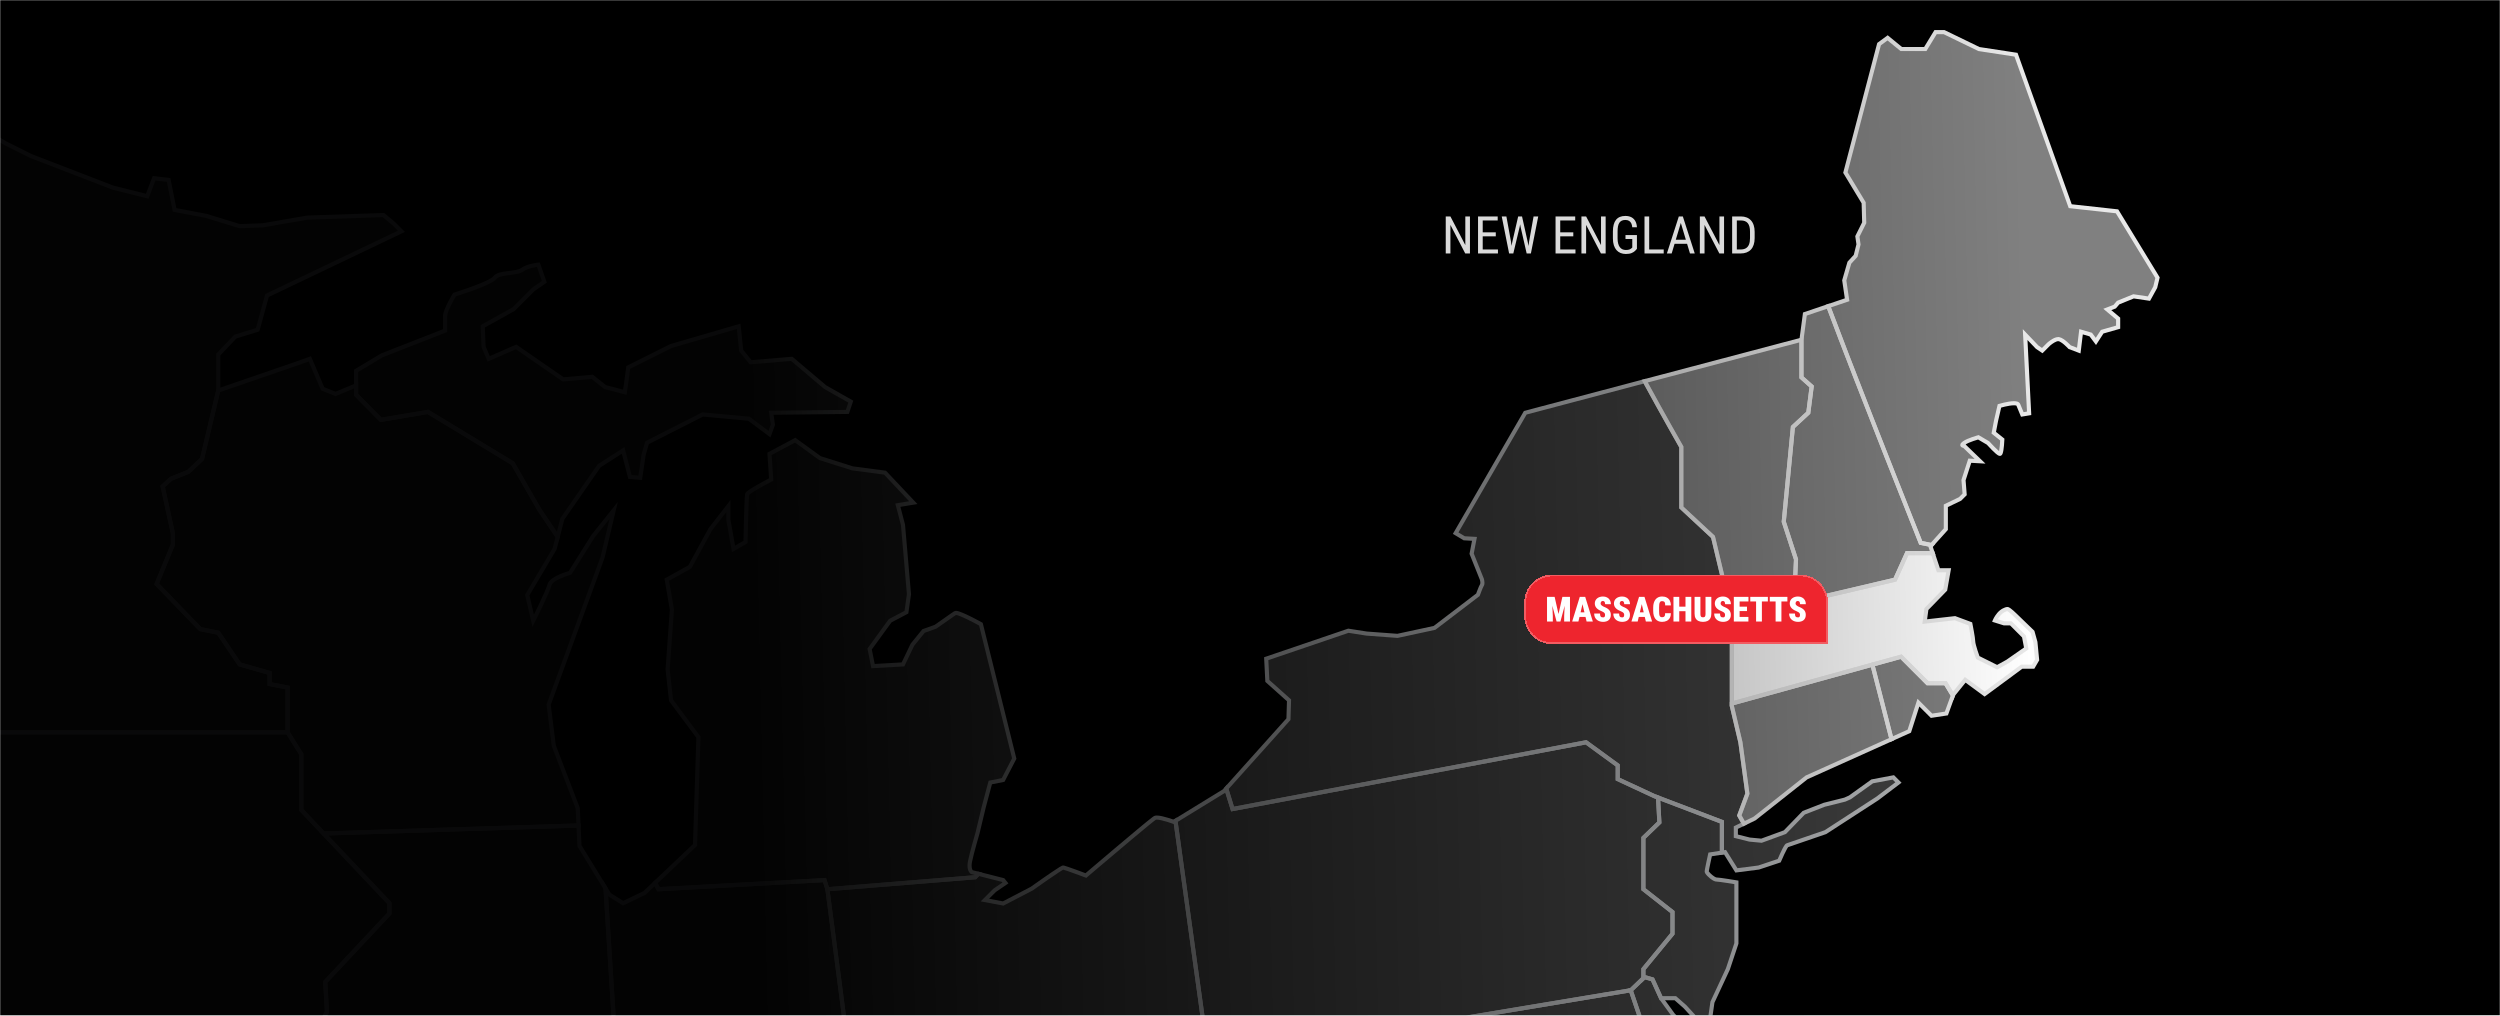 <?xml version="1.0" encoding="UTF-8"?> <svg xmlns="http://www.w3.org/2000/svg" width="1440" height="585" viewBox="0 0 1440 585" fill="none"><mask id="mask0_180_174" style="mask-type:alpha" maskUnits="userSpaceOnUse" x="0" y="0" width="1440" height="585"><rect width="1440" height="585" fill="black"></rect></mask><g mask="url(#mask0_180_174)"><rect width="1442" height="585" fill="#D9D9D9"></rect><rect width="1440" height="585" fill="black"></rect><path d="M165.646 396.007L155.293 394.033V387.623L138.036 382.693L125.709 364.454L115.36 362.385L90.217 336.35L99.579 313.669V307.259L93.667 280.147L98.592 275.705L108.452 271.762L116.347 264.37L125.709 224.926V204.219L135.569 193.866L148.389 189.923L153.813 170.203L231.216 133.227L226.779 128.785L220.862 123.86L176.987 125.336L151.345 129.777L138.036 130.271L118.81 124.354L100.566 120.899L97.116 103.647L88.732 102.66L84.789 113.013L65.069 108.083L17.739 89.84L3.277 82.608L-11.84 73.503L-92.498 77.342L-98.121 90.826L-80.864 176.12L-73.96 264.37L-70.345 421.805H165.646V396.007Z" fill="white" fill-opacity="0.25"></path><path d="M219.385 241.828L246.502 237.254L295.313 266.834L310.596 293.457L321.239 309.258L323.91 298.881L345.105 268.314L358.913 259.441L362.856 274.725L368.773 275.213L370.747 261.904L372.716 255L404.763 238.735L431.386 241.197L443.215 250.075L445.189 244.652L444.202 237.748L488.083 237.254L490.052 231.338L475.262 222.958L456.036 206.688L432.368 208.657L426.945 201.948L425.469 187.951L386.519 199.291L361.869 211.618L360.887 219.01L359.9 225.914L348.56 222.958L341.162 217.041L324.399 218.522L297.282 199.784L281.51 206.688L278.549 199.784L278.06 187.951L295.806 178.091L307.142 166.755L313.552 162.319L310.102 152.454C310.102 152.454 304.186 152.948 300.736 155.41C297.282 157.878 287.422 156.611 284.959 159.956C282.492 163.301 261.785 169.711 261.785 169.711C261.785 169.711 256.362 178.584 256.362 182.034C256.362 185.488 256.362 190.418 256.362 190.418L219.883 204.714L205.094 213.587V221.971V227.395L219.385 241.828Z" fill="white" fill-opacity="0.25"></path><path d="M159.731 620.324H168.604L188.324 582.854L187.337 565.602L224.314 526.157V520.245L173.534 466.505V434.387L165.648 421.804H-70.343H-87.434L-73.958 436.266L-70.343 482.937L-67.059 501.342L-51.937 546.043L-47.994 593.72L-34.652 606.744L147.898 608.002L159.731 620.324Z" fill="white" fill-opacity="0.25"></path><path d="M332.789 465.52L318.986 429.53L316.025 405.867L347.081 321.067L353.496 293.95L341.662 308.74L328.348 329.94C328.348 329.94 317.506 332.896 316.519 336.844C315.532 340.787 307.148 357.55 307.148 357.55L303.698 342.761L319.475 316.137L321.245 309.257L310.602 293.457L295.319 266.833L246.508 237.254L219.391 241.828L205.1 227.394V221.97L193.266 226.9L185.869 223.939L178.472 206.687L171.573 209.15L125.718 224.926L116.356 264.37L108.461 271.763L98.601 275.706L93.676 280.147L99.588 307.259V313.67L90.227 336.35L115.37 362.385L125.718 364.454L138.045 382.693L155.302 387.623V394.033L165.656 396.007V421.805L173.542 434.389V466.507L186.391 480.105L333.24 475.479L332.789 465.52Z" fill="white" fill-opacity="0.25"></path><path d="M319.472 813.585L332.293 801.752L360.89 704.135L348.777 511.646L333.773 487.21L333.237 475.475L186.388 480.102L224.319 520.243V526.155L187.342 565.599L188.329 582.852L168.609 620.322H167.328L169.928 662.395L216.926 704.463L232.043 706.109L234.677 733.06L229.747 736.676L226.459 743.247L268.199 782.032L271.487 813.092L288.251 823.445L290.605 827.402L299.017 809.889L319.472 813.585Z" fill="white" fill-opacity="0.25"></path><path d="M474.94 506.934L476.582 512.191L561.709 505.292L563.588 503.314L559.74 502.332C559.74 502.332 557.766 501.017 558.753 496.087C559.74 491.157 563.024 479.983 563.024 479.983L566.644 464.861L570.421 450.731L577.813 449.251L584.224 436.928L564.998 359.525C564.998 359.525 551.688 352.128 550.208 353.11C548.728 354.097 548.728 354.097 548.728 354.097L538.868 361.001L531.964 363.468L525.558 371.354L520.13 382.694L502.878 383.681L500.904 373.822L512.743 357.551L522.104 352.621L523.584 342.268L520.13 302.331L517.174 290.995L526.047 289.515L509.782 272.258L491.044 269.79L472.312 263.878L458.01 253.525L443.221 261.411L444.208 276.205C444.208 276.205 430.898 283.104 430.405 284.585C429.911 286.065 429.418 312.19 429.418 312.19L422.519 316.138L419.558 299.375V291.484L409.205 304.798L397.371 326.492L384.057 333.884L387.018 351.141L384.555 385.651L386.524 403.401L402.301 424.601L400.332 486.721L377.348 508.533C378.448 510.616 379.298 512.191 379.298 512.191L474.94 506.934Z" fill="white" fill-opacity="0.25"></path><path d="M356.686 764.039L368.273 759.361L379.367 760.589L387.746 763.057L394.65 761.33L400.567 759.361H418.559L424.723 737.667L431.38 738.407L440.993 750.483L469.59 719.67V709.563L494.734 696.254L496.949 679.984L487.09 592.963L476.57 512.191L474.928 506.934L379.286 512.191C379.286 512.191 378.437 510.616 377.336 508.533L371.229 514.331L358.907 520.248L351.021 515.318L348.767 511.65L360.881 704.14L340.492 773.742L356.686 772.423V764.039Z" fill="white" fill-opacity="0.25"></path><path d="M633.686 686.554V669.462L651.925 664.699L655.214 642.346H661.619L675.754 619.997L682.658 602.906L694.819 601.26L677.059 472.807L676.082 473.409C676.082 473.409 667.209 470.121 665.235 471.108C663.266 472.095 625.463 504.303 625.463 504.303C625.463 504.303 613.307 499.701 612.32 499.701C611.333 499.701 594.242 511.862 594.242 511.862L577.806 520.407L567.291 518.433L572.876 512.849L579.125 508.574L577.806 506.932L563.581 503.311L561.702 505.29L476.574 512.189L487.094 592.961L496.332 674.516L543.135 684.418L556.611 691.317H581.749H588.164H595.063L607.39 703.645H622.18L623.656 692.304L633.686 686.554Z" fill="white" fill-opacity="0.25"></path><path d="M991.808 656.152L997.525 646.947L988.984 640.371L992.595 634.786L990.299 625.913L976.491 613.752L974.849 596.002L963.675 584.5L956.771 574.968L951.837 564.121L947.239 562.806L939.353 570.365L939.277 570.379L968.439 656.152H991.808Z" fill="white" fill-opacity="0.25"></path><path d="M968.441 656.154L939.279 570.381L750.367 601.839L753.323 643.499H759.729L775.752 612.192L795.719 604.055L831.713 603.808L835.656 609.478L836.733 614.608C840.738 614.959 847.983 615.642 847.983 615.642L856.61 632.899L875.1 639.063L879.285 645.222L879.783 651.632C879.783 651.632 875.342 661.003 874.853 662.972C874.355 664.946 879.783 674.516 879.783 674.516C879.783 674.516 895.555 678.502 896.296 678.502C897.04 678.502 910.103 680.969 910.103 680.969L925.382 688.694L933.932 690.99L936.067 684.746L931.469 678.668L921.937 660.751L920.29 655.821L922.264 643.66L920.29 632.486L924.561 629.198L924.233 625.915L917.989 621.972L916.675 619.998L915.688 612.439L933.106 594.034L934.425 596.99L931.469 605.535C931.469 605.535 928.508 609.151 929.163 611.78C929.823 614.408 934.753 619.011 934.753 619.011L937.054 631.832L936.399 638.076L930.482 642.019L932.452 648.59L936.399 649.577L942.966 656.154L940.01 661.738L944.613 677.515L947.569 679.816L951.839 673.245L960.721 674.232L962.691 686.061L964.332 695.266H969.262L981.096 687.375L984.384 675.214L989.974 671.93V659.11L991.81 656.154H968.441Z" fill="white" fill-opacity="0.25"></path><path d="M963.357 537.831V525.338L946.598 512.19V482.61L955.803 473.737C955.803 473.737 955.423 467.042 955.029 459.389L953.008 458.615L931.808 448.756V440.87L913.564 427.556L709.948 466.013L706.313 454.212L705.018 455.659L677.07 472.807L694.83 601.26L698.118 610.219L750.379 601.839L939.367 570.367L946.598 563.439V558.205L963.357 537.831Z" fill="white" fill-opacity="0.25"></path><path d="M988.658 506.606C987.016 506.606 983.073 502.99 983.073 502.003C983.073 501.017 985.047 492.144 985.047 492.144L991.813 491.105V473.411L955.021 459.39C955.415 467.043 955.795 473.738 955.795 473.738L946.59 482.611V512.191L963.349 525.339V537.832L946.59 558.206V563.44L947.245 562.809L951.842 564.123L956.777 574.97H964.995L970.585 579.9L981.099 591.406L984.715 588.773L986.357 577.271L995.234 558.206L1000.16 543.417V520.409V508.248C1000.16 508.248 990.304 506.606 988.658 506.606Z" fill="white" fill-opacity="0.25"></path><path d="M1006.49 457.14L1002.46 427.556L997.531 406.688V354.756L986.684 309.257L968.445 292.309V257.467C968.445 257.467 958.001 239.18 947.325 219.56L878.553 237.747L838.454 307.098L843.384 310.054L849.301 310.386L847.654 318.927L853.576 333.722C853.576 333.722 854.226 336.018 853.576 337.005C852.916 337.992 851.27 342.595 851.27 342.595L826.293 361.659L804.932 366.257L787.176 364.943L776.662 363.301L729.332 379.405L729.991 392.226L742.475 403.4L742.147 414.247L706.305 454.213L709.939 466.013L913.556 427.556L931.8 440.87V448.756L953 458.616L991.813 473.411V491.104L993.588 490.829L1000.16 501.344L1012.98 499.702L1024.81 495.759C1024.81 495.759 1028.43 487.214 1029.42 486.881C1030.4 486.554 1051.44 479.323 1051.44 479.323L1081.34 459.935L1093.51 450.73L1090.55 447.774L1078.38 450.071L1065.57 459.276L1062.61 460.59L1050.78 463.546L1038.95 468.149L1028.1 479.323L1014.63 484.253L1007.72 483.598L999.836 481.624V476.694L1004.45 474.455L1001.81 469.71L1006.49 457.14Z" fill="white" fill-opacity="0.25"></path><path d="M997.523 405.23V406.687L1002.45 427.555L1006.48 457.139L1001.8 469.708L1004.45 474.453L1010.67 471.435L1040.58 447.773L1089.5 425.761L1078.49 382.83L997.523 405.23Z" fill="white" fill-opacity="0.5"></path><path d="M1120.62 393.539H1110.27L1095.03 378.256L1078.49 382.83L1089.51 425.762L1099.75 421.145L1105.01 404.713L1112.57 412.272L1121.12 410.958L1124.89 400.585L1120.62 393.539Z" fill="white" fill-opacity="0.5"></path><path d="M1091.53 333.886L997.523 355.987V405.234L1095.02 378.26L1110.26 393.543H1120.61L1124.88 400.589L1125.05 400.115L1131.96 391.569L1143.13 399.787L1164.5 384.011H1171.07L1173.37 380.068L1172.38 369.876L1170.74 363.964L1160.88 354.431C1160.88 354.431 1157.26 350.816 1156.28 350.816C1155.29 350.816 1152.99 351.802 1151.35 353.772C1149.71 355.745 1149.05 357.387 1149.05 357.387L1154.3 359.034H1158.25L1165.81 366.592L1167.12 373.491L1156.28 381.055L1150.36 384.338L1139.19 378.753C1139.19 378.753 1136.56 371.522 1136.56 369.548C1136.56 367.574 1134.91 359.361 1134.91 359.361L1126.04 356.073L1108.61 358.047L1109.6 350.816L1120.45 339.641L1122.42 328.462H1116.51L1113.22 318.603H1098.43L1091.53 333.886Z" fill="white"></path><path d="M1219.4 121.72L1192.45 118.764L1161.22 31.516L1139.86 28.247L1119.81 18.52H1114.88L1108.96 28.247H1095.16L1087.27 21.803L1082.34 25.423L1062.95 99.372L1073.46 116.79L1073.79 128.292L1069.85 136.183L1070.5 140.785L1068.86 147.362L1065.25 151.305L1062.29 161.492L1063.93 172.666L1053.05 176.348C1070.64 223.18 1106.33 312.682 1106.33 312.682L1112.56 313.949L1120.79 304.796V291.321L1129.01 287.373L1131.64 284.745L1130.98 276.531L1134.6 265.352L1140.51 265.684L1131.31 256.812C1131.31 256.812 1129.01 256.812 1131.31 255.165C1133.61 253.523 1139.53 251.882 1139.53 251.882L1145.12 255.165C1145.12 255.165 1151.03 261.741 1152.02 261.409C1153 261.082 1153.33 253.191 1153.33 253.191L1148.4 249.248L1149.72 242.349L1151.69 233.799C1151.69 233.799 1161.55 230.843 1162.53 233.144C1163.52 235.445 1164.84 238.734 1164.84 238.734L1168.78 238.074L1166.48 192.718L1173.38 199.949L1176.34 201.947L1179.96 198.307C1179.96 198.307 1183.57 195.019 1185.87 195.347C1188.17 195.674 1192.11 199.949 1192.11 199.949L1197.38 201.947L1198.69 191.076L1204.28 192.718L1207.24 196.661L1210.85 191.076L1220.05 188.443V183.513L1213.81 178.255L1218.08 176.614L1220.05 174.313L1228.93 170.697L1237.8 172.011L1241.42 165.435L1242.73 159.955L1219.4 121.72Z" fill="white" fill-opacity="0.5"></path><path d="M1027.45 300.522L1032.71 245.96L1041.58 237.747L1043.53 222.625L1037.64 217.368V195.674L947.332 219.56C958.008 239.18 968.452 257.467 968.452 257.467V292.308L986.691 309.257L997.538 354.755V355.984L1033.36 347.562L1034.5 322.215L1027.45 300.522Z" fill="white" fill-opacity="0.5"></path><path d="M1111.91 314.657L1112.55 313.95L1106.32 312.683C1106.32 312.683 1070.63 223.18 1053.04 176.349L1039.61 180.885L1037.63 195.674V217.368L1043.52 222.625L1041.58 237.747L1032.7 245.961L1027.44 300.522L1034.49 322.215L1033.35 347.562L1091.54 333.883L1098.44 318.6H1113.22L1111.91 314.657Z" fill="white" fill-opacity="0.5"></path><path d="M165.657 396.008L165.88 394.841L156.485 393.052V386.727L138.787 381.669L126.431 363.387L115.964 361.295L91.618 336.085L100.776 313.908V307.137L94.982 280.566L99.239 276.732L109.112 272.784L117.425 264.993L126.906 225.07V204.695L136.225 194.911L149.373 190.868L154.825 171.04L233.252 133.574L227.592 127.914L221.286 122.661L176.874 124.156L151.233 128.592L138.203 129.076L119.105 123.202L101.582 119.885L98.118 102.571L87.965 101.376L84.064 111.61L65.436 106.951L18.229 88.754L3.862 81.57L-11.526 72.304L-93.294 76.194L-99.344 90.709L-82.03 176.283L-75.135 264.428L-71.496 422.992H166.843V395.026L165.88 394.841L165.657 396.008H164.471V420.62H-69.176L-72.763 264.31L-79.676 175.955L-96.877 90.946L-91.681 78.491L-12.133 74.709L2.718 83.653L17.271 90.927L64.72 109.214L85.535 114.419L89.521 103.947L96.13 104.725L99.57 121.916L118.536 125.508L137.89 131.463L151.479 130.96L177.116 126.523L220.46 125.057L225.988 129.669L229.205 132.881L152.822 169.365L147.432 188.98L134.934 192.828L124.533 203.746V224.79L115.286 263.75L107.817 270.748L97.967 274.687L92.373 279.726L98.403 307.388V313.438L88.833 336.617L114.773 363.473L125.008 365.522L137.307 383.714L154.113 388.521L154.117 394.034V395.012L165.434 397.171L165.657 396.008Z" fill="#B8BABC"></path><path d="M219.384 241.827L219.583 242.995L246.264 238.497L294.438 267.692L309.589 294.088L321.731 312.113L325.005 299.378L345.944 269.182L358.171 261.324L361.915 275.834L369.782 276.489L371.908 262.155L373.711 255.825L404.989 239.944L430.939 242.345L443.783 251.982L446.407 244.774L445.567 238.919L488.94 238.43L491.483 230.786L475.944 221.98L456.428 205.463L432.894 207.422L428.087 201.472L426.498 186.417L386.081 198.179L360.772 210.834L359.709 218.853V218.843L358.912 224.433L349.104 221.871L341.531 215.816L324.72 217.301L297.413 198.431L282.13 205.121L279.725 199.518L279.274 188.633L296.526 179.048L307.904 167.665L314.969 162.778L310.922 151.196L310.006 151.272C309.916 151.305 303.947 151.713 300.047 154.446C298.832 155.381 295.539 155.798 292.327 156.178C290.704 156.387 289.086 156.619 287.639 157.046C286.206 157.473 284.882 158.081 284 159.253C283.739 159.689 282.016 160.809 279.791 161.815C276.436 163.39 271.829 165.089 268.076 166.384C264.327 167.679 261.438 168.572 261.433 168.576L261.006 168.709L260.774 169.089C260.764 169.108 259.398 171.343 258.017 174.038C257.329 175.385 256.636 176.847 256.104 178.227C255.578 179.613 255.189 180.875 255.174 182.033C255.174 185.487 255.174 190.417 255.174 190.417H256.361L255.929 189.311L219.356 203.646L203.906 212.917V221.97V227.394V227.882L218.976 243.099L219.583 242.995L219.384 241.827L220.229 240.992L206.279 226.905V221.97V214.26L220.404 205.781L257.547 191.224V190.417C257.547 190.417 257.547 185.487 257.547 182.033C257.537 181.468 257.827 180.329 258.316 179.081C259.042 177.193 260.171 174.982 261.11 173.269C262.05 171.551 262.795 170.332 262.795 170.327L261.784 169.71L262.135 170.84C262.145 170.84 267.336 169.231 272.854 167.2C275.615 166.185 278.458 165.06 280.797 163.964C283.155 162.83 284.939 161.896 285.912 160.662C286.263 160.159 287.098 159.67 288.313 159.319C290.121 158.783 292.63 158.541 295.031 158.228C297.442 157.886 299.738 157.544 301.423 156.377C302.917 155.3 305.147 154.574 306.974 154.166C307.89 153.962 308.706 153.824 309.29 153.744C309.869 153.663 310.201 153.639 310.201 153.639L310.101 152.453L308.981 152.847L312.132 161.853L306.381 165.838L295.084 177.136L276.84 187.271L277.371 200.049L280.892 208.253L297.152 201.135L324.075 219.74L340.791 218.265L348.013 224.039L360.881 227.398L362.057 219.18L362.959 212.395L386.949 200.4L424.438 189.487L425.805 202.417L431.84 209.89L455.645 207.906L474.577 223.935L488.617 231.887L487.222 236.077L442.834 236.575L443.973 244.523L442.649 248.162L431.826 240.048L404.529 237.519L371.713 254.178L369.583 261.656L367.761 273.941L363.789 273.613L359.647 257.557L344.264 267.445L322.813 298.377L320.749 306.405L311.6 292.83L296.189 265.979L246.738 236.01L219.189 240.656L219.384 241.827Z" fill="#B8BABC"></path><path d="M159.728 620.326V621.512H169.318L189.526 583.116L188.549 566.039L225.497 526.628V519.772L174.717 466.032V434.047L166.3 420.619H-70.346H-90.16L-75.11 436.77L-71.527 483.09L-68.215 501.637L-53.112 546.287L-49.145 594.262L-35.139 607.927L147.387 609.185L159.221 621.512H159.728V620.326L160.582 619.505L148.402 606.817L-34.166 605.564L-46.854 593.18L-50.773 545.803L-65.909 501.049L-69.169 482.786L-72.808 435.76L-84.708 422.991H-70.346H164.99L172.345 434.73V466.976L223.124 520.716V525.689L186.124 565.162L187.12 582.594L167.885 619.139H159.728V620.326Z" fill="#B8BABC"></path><path d="M332.785 465.518L333.891 465.091L320.14 429.239L317.232 406.004L348.216 321.403L355.86 289.09L340.691 308.05L327.343 329.308L328.344 329.939L328.031 328.795C328.003 328.805 325.255 329.549 322.328 330.821C320.862 331.462 319.353 332.226 318.086 333.137C316.838 334.052 315.751 335.096 315.367 336.553C314.95 338.261 312.596 343.528 310.39 348.164C308.174 352.837 306.091 357.008 306.086 357.018L307.144 357.549L308.302 357.278L304.957 342.954L320.577 316.591L322.522 309.037L311.604 292.829L296.193 265.978L246.742 236.009L219.801 240.555L206.283 226.904V221.969V220.19L193.253 225.618L186.762 223.022L179.118 205.191L171.171 208.033L171.569 209.148L171.185 208.029L124.714 224.019L115.281 263.748L107.812 270.746L97.962 274.685L92.368 279.724L98.398 307.386V313.436L88.828 336.615L114.768 363.471L125.003 365.52L137.302 383.712L154.108 388.519L154.113 394.032V395.01L164.466 396.984V422.146L172.352 434.729V466.975L185.894 481.305L334.48 476.626L333.962 465.272L333.891 465.091L332.785 465.518L331.599 465.571L331.998 474.33L186.886 478.899L174.724 466.031V434.046L166.839 421.462V395.024L156.48 393.05V387.622V386.725L138.782 381.667L126.426 363.385L115.959 361.293L91.613 336.083L100.771 313.906V307.135L94.978 280.563L99.234 276.73L109.108 272.782L117.421 264.991L126.721 225.836L171.963 210.268L177.818 208.176L184.969 224.859L193.267 228.18L203.91 223.748V227.392V227.881L218.98 243.098L246.268 238.495L294.442 267.691L309.593 294.086L319.96 309.479L318.366 315.676L302.433 342.565L306.736 361.018L308.207 358.076C308.212 358.071 310.309 353.876 312.535 349.179C314.765 344.453 317.094 339.362 317.668 337.127C317.773 336.615 318.413 335.808 319.471 335.063C321.042 333.924 323.372 332.899 325.274 332.197C326.228 331.841 327.082 331.561 327.69 331.372C328.302 331.182 328.658 331.087 328.658 331.082L329.104 330.963L342.626 309.427L351.124 298.807L345.943 320.724L314.807 405.728L317.82 429.818L331.675 465.941L332.785 465.518Z" fill="#B8BABC"></path><path d="M319.469 813.587L320.276 814.46L333.338 802.403L362.083 704.27L349.936 511.277L334.942 486.851L334.368 474.253L183.714 478.998L223.129 520.715V525.687L186.129 565.16L187.125 582.593L167.889 619.138H167.325H166.062L168.767 662.956L216.415 705.603L230.953 707.188L233.425 732.502L228.809 735.89L224.994 743.515L267.067 782.598L270.364 813.801L287.375 824.301L289.581 828.011L290.715 829.914L299.692 811.214L319.839 814.859L320.276 814.46L319.469 813.587L319.682 812.42L298.335 808.562L290.492 824.899L289.268 822.839L289.121 822.588L272.604 812.391L269.33 781.469L227.912 742.983L230.674 737.465L235.921 733.617L233.127 705.034L217.431 703.326L171.078 661.837L168.587 621.51H168.606H169.322L189.531 583.114L188.553 566.038L225.501 526.627V519.77L189.061 481.204L332.105 476.701L332.598 487.572L347.606 512.013L359.686 704.004L331.246 801.103L318.667 812.714L319.469 813.587Z" fill="#B8BABC"></path><path d="M474.929 506.934L473.796 507.29L475.722 513.453L562.245 506.435L564.437 504.129L565.837 502.663L560.019 501.183L559.73 502.331L560.385 501.344L560.389 501.335C560.238 501.164 559.663 500.514 559.649 498.63C559.649 498.004 559.72 497.24 559.906 496.319C560.385 493.923 561.447 489.9 562.392 486.502C563.331 483.1 564.152 480.324 564.152 480.315L564.162 480.291L567.782 465.165L571.364 451.746L578.596 450.304L585.471 437.075L566.017 358.737L565.566 358.486C565.556 358.481 562.62 356.849 559.331 355.212C557.685 354.391 555.953 353.57 554.439 352.944C552.888 352.322 551.692 351.862 550.606 351.833L549.538 352.128C548.062 353.115 548.062 353.114 548.062 353.114L548.048 353.119L538.311 359.938L531.242 362.462L524.537 370.718L519.351 381.551L503.831 382.438L502.16 374.096L513.524 358.471L523.185 353.39L524.765 342.301L521.292 302.131L518.639 291.948L528.428 290.316L510.341 271.137L491.295 268.627L472.842 262.805L458.095 252.129L441.977 260.727L443.016 276.281L444.197 276.205L443.651 275.151C443.647 275.151 440.311 276.883 436.899 278.805C435.191 279.768 433.469 280.774 432.112 281.657C431.433 282.093 430.85 282.501 430.385 282.871C429.924 283.289 429.573 283.479 429.27 284.209L429.123 285.002C428.881 287.175 428.667 293.889 428.496 300.167C428.33 306.425 428.221 312.166 428.221 312.171L429.407 312.19L428.819 311.16L423.381 314.268L420.734 299.27V288.024L408.198 304.143L396.483 325.618L382.737 333.257L385.816 351.197L383.354 385.674L385.37 403.851L401.09 424.975L399.149 486.199L375.871 508.291L376.289 509.088C377.389 511.171 378.239 512.751 378.239 512.756L378.595 513.42L474.991 508.12L474.929 506.934L474.863 505.747L379.221 511.009L379.287 512.191L380.331 511.631C380.326 511.626 379.482 510.056 378.386 507.982L377.337 508.533L378.153 509.396L401.493 487.247L403.491 424.226L387.657 402.95L385.735 385.626L388.203 351.079L385.361 334.515L398.238 327.359L410.191 305.447L418.361 294.942V299.374V299.478L421.631 318.002L430.579 312.887L430.593 312.214C430.593 312.199 430.717 305.685 430.902 298.976C430.997 295.621 431.101 292.219 431.22 289.571C431.277 288.252 431.334 287.113 431.395 286.278L431.481 285.268L431.519 284.988L431.528 284.926L431.215 284.855L431.519 284.954L431.528 284.926L431.215 284.855L431.519 284.954L430.968 284.774L431.448 285.111L431.519 284.954L430.968 284.774L431.448 285.111L432.131 284.523C433.616 283.403 436.819 281.548 439.585 280.02C442.366 278.487 444.738 277.258 444.743 277.254L445.431 276.898L444.444 262.098L457.905 254.919L471.76 264.95L490.778 270.952L509.197 273.377L523.65 288.708L515.688 290.036L518.948 302.534L522.378 342.234L521.007 351.852L511.93 356.626L499.631 373.541L501.909 384.924L520.888 383.837L526.554 371.994L532.665 364.474L539.408 362.063L549.4 355.069L548.717 354.097L549.377 355.084C549.377 355.084 549.376 355.084 550.857 354.097L550.473 353.527L550.62 354.201L550.857 354.097L550.473 353.527L550.62 354.201L550.563 353.945L550.591 354.211L550.62 354.201L550.563 353.945L550.591 354.211L550.606 354.206C550.862 354.177 552.129 354.538 553.528 355.136C555.678 356.023 558.416 357.385 560.598 358.519C562.781 359.653 564.408 360.559 564.413 360.559L564.987 359.525L563.839 359.809L582.956 436.776L577.016 448.202L569.452 449.711L565.485 464.567L561.86 479.708L563.013 479.983L561.875 479.646C561.87 479.665 558.591 490.811 557.581 495.854C557.367 496.908 557.281 497.828 557.281 498.63C557.253 501.852 558.8 503.176 559.07 503.318L559.241 503.432L561.324 503.963L561.149 504.144L477.421 510.934L476.059 506.578L475.784 505.7L474.863 505.747L474.929 506.934Z" fill="#B8BABC"></path><path d="M356.696 764.035L357.137 765.136L368.449 760.567L379.144 761.753L387.727 764.282L394.992 762.465L400.766 760.543H419.466L425.596 738.954L430.768 739.528L440.936 752.297L470.786 720.131V710.276L495.834 697.014L498.155 679.994L488.276 592.812L477.747 511.936L475.792 505.696L379.229 511.006L379.296 512.187L380.34 511.627C380.335 511.623 379.49 510.052 378.394 507.979L377.664 506.593L370.56 513.336L358.988 518.892L351.894 514.455L349.787 511.025L347.292 506.963L359.69 704.003L338.879 775.062L357.882 773.516V764.035H356.696H355.51V771.328L342.125 772.415L362.086 704.269L349.958 511.57L348.777 511.646L347.766 512.263L350.015 515.931L350.162 516.168L358.841 521.596L371.922 515.314L378.162 509.393L377.346 508.529L376.297 509.084C377.398 511.167 378.247 512.747 378.247 512.752L378.603 513.416L474.079 508.164L475.417 512.444L485.923 593.106L495.763 679.966L493.647 695.486L468.414 708.843V719.201L441.074 748.662L432.011 737.279L423.864 736.373L417.672 758.171H400.382L394.328 760.187L387.78 761.824L379.614 759.419L368.117 758.142L355.51 763.238V764.035H356.696Z" fill="#B8BABC"></path><path d="M633.695 686.555H634.881V670.38L652.997 665.649L656.248 643.533H661.628H662.283L676.821 620.544L683.507 603.989L696.162 602.276L677.998 470.848L675.469 472.395L676.091 473.411L676.504 472.296C676.489 472.291 674.795 471.664 672.698 471.029C670.587 470.402 668.148 469.748 666.335 469.738C665.78 469.743 665.263 469.781 664.712 470.046L663.759 470.697C657.894 475.119 624.723 503.384 624.704 503.398L625.472 504.304L625.895 503.194C625.89 503.194 622.848 502.041 619.679 500.888C618.089 500.309 616.471 499.735 615.176 499.299C614.531 499.08 613.966 498.895 613.511 498.762C613.022 498.63 612.808 498.539 612.329 498.516L611.774 498.625C611.342 498.796 610.911 499.057 610.251 499.45C605.824 502.169 593.582 510.886 593.563 510.895L594.251 511.863L593.706 510.81L577.635 519.17L569.725 517.685L573.649 513.766L580.856 508.831L578.74 506.193L578.494 505.88L563.21 501.989L561.161 504.143L475.25 511.109L485.926 593.1L495.259 675.504L542.741 685.544L556.33 692.505H581.758H588.173H594.579L606.906 704.832H623.228L624.765 693.046L634.881 687.243V686.555H633.695L633.102 685.525L622.569 691.57L621.145 702.46H607.888L595.566 690.132H588.173H581.758H556.904L543.543 683.29L497.427 673.535L488.279 592.815L477.921 513.272L562.256 506.435L563.974 504.632L577.141 507.986L577.407 508.319L572.126 511.934L564.871 519.189L578 521.652L594.873 512.878L594.939 512.831C594.949 512.821 599.21 509.794 603.594 506.758C605.786 505.239 608.011 503.726 609.739 502.596C610.597 502.032 611.338 501.562 611.874 501.244L612.49 500.902L612.604 500.845L612.329 500.105V500.888L612.604 500.845L612.329 500.105V500.888V500.456L612.258 500.883L612.329 500.888V500.456L612.258 500.883C612.453 500.912 613.525 501.234 614.782 501.666C618.64 502.985 625.045 505.41 625.055 505.415L625.71 505.661L626.241 505.206C626.251 505.201 628.604 503.194 632.177 500.157C637.539 495.607 645.629 488.756 652.556 482.953C656.02 480.053 659.199 477.415 661.595 475.456C662.791 474.478 663.797 473.672 664.537 473.093L665.439 472.405L665.709 472.215L665.78 472.167L665.761 472.134L665.775 472.167H665.78L665.761 472.134L665.775 472.167L665.908 472.139L666.335 472.11C667.574 472.096 670.013 472.689 672.015 473.301C674.036 473.909 675.678 474.521 675.678 474.521L676.219 474.72L677.69 473.819L677.068 472.808L675.896 472.969L693.49 600.246L681.827 601.826L674.705 619.458L660.978 641.161H655.223H654.198L650.876 663.751L632.509 668.548V686.555H633.695Z" fill="#B8BABC"></path><path d="M991.818 656.154L992.828 656.78L999.11 646.664L990.584 640.102L993.886 634.996L991.367 625.264L977.64 613.175L976.003 595.476L964.592 583.733L957.811 574.366L952.701 563.135L946.917 561.479L938.542 569.512L939.363 570.366L939.178 569.194L939.102 569.209L937.707 569.422L967.6 657.34H992.477L992.828 656.78L991.818 656.154V654.967H969.298L940.411 569.996L939.287 570.381L939.472 571.553L939.543 571.538L939.913 571.481L947.576 564.136L950.997 565.114L955.747 575.567L962.774 585.265L973.716 596.53L975.362 614.332L989.25 626.565L991.329 634.583L987.405 640.647L995.964 647.233L990.812 655.527L991.818 656.154Z" fill="#B8BABC"></path><path d="M968.454 656.155L969.578 655.771L940.089 569.044L749.117 600.849L752.23 644.687H760.467L776.618 613.124L795.968 605.243L831.109 605.001L834.558 609.959L835.583 614.856L835.763 615.714L836.641 615.79C840.641 616.141 847.872 616.825 847.882 616.825L847.996 615.643L846.933 616.175L855.782 633.868L874.353 640.06L878.14 645.631L878.614 651.723L879.796 651.633L878.723 651.125C878.723 651.13 877.608 653.474 876.432 656.074C875.843 657.374 875.241 658.741 874.747 659.913C874.254 661.094 873.884 662.034 873.713 662.689V662.684L873.646 663.272C873.665 664.254 874.026 665.279 874.505 666.518C875.957 670.162 878.752 675.077 878.761 675.106L879.013 675.542L879.506 675.671C879.506 675.671 883.449 676.667 887.492 677.663C889.509 678.162 891.553 678.66 893.143 679.035C893.94 679.225 894.619 679.381 895.136 679.49L895.786 679.623L896.308 679.689V679.144L896.275 679.689H896.308V679.144L896.275 679.689C896.384 679.689 897.451 679.86 898.766 680.093C902.775 680.79 909.883 682.133 909.892 682.133L910.115 680.971L909.579 682.029L924.967 689.806L934.708 692.429L937.408 684.534L932.483 678.029L923.04 660.283L921.522 655.728L923.482 643.657L921.598 632.991L925.821 629.74L925.427 625.797L925.37 625.218L918.846 621.105L917.831 619.572L916.953 612.844L932.758 596.142L933.161 597.043L930.357 605.148L931.482 605.537L930.561 604.787C930.537 604.82 929.901 605.594 929.251 606.723C928.611 607.862 927.909 609.337 927.894 610.97L928.027 612.07C928.506 613.84 929.977 615.615 931.33 617.171C932.687 618.694 933.939 619.866 933.954 619.88L934.765 619.012L933.598 619.221L935.871 631.875L935.287 637.399L929.104 641.522L931.519 649.579L935.804 650.651L941.522 656.373L938.751 661.612L943.595 678.219L946.855 680.752L947.87 681.545L952.449 674.503L959.709 675.31L961.536 686.28L963.353 696.453H969.274H969.635L982.138 688.116L985.416 675.993L991.172 672.61V659.453L992.833 656.781L993.957 654.969H968.454V656.155V657.341H989.687L988.975 658.485L988.8 658.774V671.253L983.376 674.437L980.083 686.636L968.919 694.081H965.341L963.87 685.853L962.703 686.062L963.87 685.867L961.754 673.151L951.258 671.984L947.291 678.091L945.654 676.819L941.299 661.872L944.44 655.932L937.014 648.511L933.403 647.605L931.88 642.523L937.531 638.755L938.267 631.785L935.861 618.414L935.572 618.144C935.572 618.144 935.282 617.873 934.822 617.413C934.134 616.725 933.076 615.62 932.155 614.481C931.235 613.356 930.461 612.118 930.329 611.491H930.324L930.267 610.97C930.253 610.092 930.751 608.853 931.311 607.904C931.581 607.425 931.861 607.012 932.07 606.728L932.397 606.291L932.53 606.125L935.709 596.934L934.205 593.551L933.479 591.928L914.452 612.032L915.548 620.426L917.014 622.628L917.152 622.836L923.121 626.609L923.33 628.663L919.007 631.989L921.071 643.671L919.083 655.922L920.853 661.222L930.476 679.31L934.756 684.961L933.18 689.559L925.821 687.58L910.5 679.837L910.334 679.803C910.334 679.803 907.064 679.187 903.705 678.57C902.021 678.261 900.317 677.953 898.984 677.72C898.315 677.607 897.741 677.507 897.3 677.436C896.835 677.369 896.626 677.327 896.308 677.317V678.048L896.384 677.322L896.308 677.317V678.048L896.384 677.322C896.298 677.322 895.027 677.047 893.466 676.672C888.683 675.543 880.099 673.374 880.085 673.369L879.796 674.518L880.825 673.934C880.825 673.929 879.601 671.77 878.377 669.303C877.765 668.069 877.158 666.765 876.712 665.645C876.261 664.544 876 663.538 876.019 663.272V663.239L875.848 663.225L876.014 663.263L876.019 663.239L875.848 663.225L876.014 663.263C876.095 662.931 876.46 661.958 876.935 660.829C878.372 657.408 880.863 652.15 880.868 652.141L881.001 651.856L880.455 644.819L875.867 638.063L857.462 631.928L848.759 614.524L848.105 614.462C848.105 614.462 840.864 613.779 836.845 613.427L836.745 614.609L837.903 614.367L836.831 609.238L836.779 609L832.342 602.623L795.494 602.875L774.91 611.259L759.015 642.314H754.441L751.637 602.832L938.494 571.715L967.604 657.341H968.454V656.155Z" fill="#B8BABC"></path><path d="M963.353 537.831H964.539V524.764L947.78 511.616V483.114L957.009 474.212L956.98 473.671C956.98 473.657 956.606 466.981 956.212 459.332L956.174 458.559L953.464 457.524L932.99 448.002V440.267L913.845 426.298L710.764 464.651L706.826 451.854L704.245 454.739L675.785 472.2L693.669 601.55L697.337 611.543L750.56 603.012L939.918 571.477L947.78 563.942V558.633L964.539 538.254V537.831H963.353L962.437 537.077L945.408 557.779V562.932L938.803 569.257L750.175 600.668L698.893 608.895L695.979 600.971L678.348 473.415L705.782 456.58L705.796 456.566L709.123 467.375L913.275 428.818L930.618 441.473V449.515L952.539 459.712L954.603 460.5L955.026 459.389L953.844 459.451C954.238 467.109 954.613 473.804 954.613 473.804L955.799 473.738L954.973 472.884L945.408 482.108V512.769L962.166 525.917V537.831H963.353Z" fill="#B8BABC"></path><path d="M1006.49 457.138L1007.67 456.976L1003.64 427.34L998.721 406.543V354.615L987.76 308.633L969.635 291.788V257.151L969.483 256.876C969.474 256.866 966.874 252.311 962.931 245.289C958.988 238.266 953.706 228.791 948.373 218.988L947.927 218.172L877.779 236.724L836.845 307.513L843.028 311.219L847.882 311.489L846.43 319.043L852.475 334.155L853.58 333.719L852.437 334.041L852.47 334.174C852.541 334.454 852.684 335.157 852.684 335.712L852.589 336.352L852.593 336.348C852.332 336.741 852.114 337.221 851.853 337.823C851.084 339.593 850.164 342.184 850.159 342.193L851.274 342.592L850.558 341.648L825.785 360.551L804.85 365.063L787.318 363.763L776.557 362.079L728.107 378.572L728.833 392.773L741.279 403.914L740.98 413.774L704.98 453.916L709.123 467.372L913.275 428.815L930.618 441.47V449.513L952.539 459.709L990.631 474.224V492.482L993.004 492.117L999.566 502.617L1013.25 500.862L1025.71 496.71L1025.91 496.216C1025.91 496.212 1026.81 494.1 1027.82 491.946C1028.33 490.874 1028.87 489.792 1029.32 488.99L1029.9 488.055L1030.05 487.875L1029.61 487.434L1029.8 488.008L1030.05 487.875L1029.61 487.434L1029.8 488.008C1030.8 487.671 1051.82 480.444 1051.83 480.444L1051.96 480.397L1082.03 460.905L1095.31 450.851L1090.95 446.485L1077.91 448.953L1064.98 458.238L1062.23 459.463L1050.42 462.414L1038.28 467.135L1027.44 478.3L1014.47 483.045L1007.93 482.423L1001.03 480.696V477.436L1004.97 475.519L1006.11 474.969L1003.11 469.607L1007.71 457.27L1007.67 456.976L1006.49 457.138L1005.38 456.725L1000.51 469.806L1002.81 473.93L999.324 475.624L998.654 475.946V481.621V482.551L1007.52 484.767L1014.79 485.455L1028.77 480.34L1039.62 469.156L1051.14 464.677L1063 461.712L1066.06 460.355L1066.16 460.307L1078.87 451.183L1090.16 449.052L1091.71 450.604L1080.67 458.96L1050.8 478.323L1051.44 479.32L1051.05 478.2C1051.04 478.2 1045.79 480.008 1040.41 481.854C1035.03 483.704 1029.52 485.597 1029.05 485.754C1028.36 486.043 1028.26 486.333 1027.98 486.655C1027.18 487.775 1026.18 489.853 1025.3 491.756C1024.42 493.645 1023.73 495.286 1023.73 495.296L1024.82 495.756L1024.44 494.632L1012.72 498.537L1000.77 500.069L994.185 489.536L993.004 489.716V472.587L953.464 457.522L932.99 447.999V440.265L913.845 426.296L710.764 464.649L707.642 454.5L743.324 414.714L743.684 402.88L731.153 391.668L730.565 380.238L776.77 364.513L787.048 366.122L805.017 367.45L826.805 362.757L852.275 343.322L852.394 342.99C852.394 342.99 852.797 341.852 853.286 340.594C853.528 339.968 853.794 339.313 854.031 338.763C854.259 338.226 854.496 337.761 854.562 337.662L854.567 337.657C854.994 336.983 855.046 336.314 855.056 335.712C855.046 334.516 854.729 333.448 854.719 333.391L854.705 333.335L848.892 318.81L850.729 309.273L843.749 308.884L840.067 306.678L879.335 238.764L947.633 220.701L947.329 219.557L946.29 220.122C956.971 239.756 967.419 258.048 967.419 258.052L968.449 257.464H967.263V292.823L985.62 309.881L996.349 354.895V406.823L1001.3 427.772L1005.32 457.299L1006.49 457.138Z" fill="#B8BABC"></path><path d="M1120.62 393.54V392.353H1110.76L1095.38 376.928L1077.05 382L1088.7 427.418L1100.72 422.013L1105.54 406.93L1112.15 413.539L1121.99 412.026L1126.19 400.458L1121.29 392.353H1120.62V393.54L1119.6 394.156L1123.57 400.714L1120.24 409.895L1112.98 411.01L1104.47 402.498L1098.78 420.282L1090.3 424.101L1079.93 383.666L1094.67 379.585L1109.77 394.726H1120.62V393.54Z" fill="#E8E8E8"></path><path d="M1091.54 333.884L1091.26 332.731L996.344 355.046V406.789L1094.68 379.587L1109.77 394.728H1119.95L1125.16 403.321L1126.11 400.706L1132.18 393.195L1143.14 401.256L1164.89 385.195H1171.08H1171.76L1174.59 380.332L1173.56 369.656L1171.8 363.331L1161.71 353.575L1160.89 354.429L1161.73 353.59C1161.72 353.58 1160.8 352.664 1159.74 351.73C1159.21 351.26 1158.64 350.79 1158.11 350.411L1157.3 349.912C1157.03 349.779 1156.77 349.642 1156.28 349.628C1155.43 349.642 1154.54 349.96 1153.5 350.51C1152.47 351.07 1151.38 351.891 1150.44 353.011C1148.69 355.113 1147.99 356.864 1147.95 356.949L1147.47 358.135L1154.13 360.218H1157.76L1164.72 367.169L1165.82 372.958L1155.66 380.042L1150.34 382.993L1139.72 377.689L1139.19 378.752L1140.31 378.344C1140.3 378.344 1139.66 376.555 1139.01 374.529C1138.69 373.513 1138.36 372.441 1138.13 371.52C1137.88 370.614 1137.74 369.803 1137.75 369.547C1137.74 368.322 1137.32 365.846 1136.91 363.506C1136.5 361.191 1136.09 359.132 1136.09 359.127L1135.95 358.477L1126.19 354.861L1110.01 356.693L1110.73 351.359L1121.56 340.204L1123.84 327.275H1117.37L1114.08 317.415H1097.68L1090.45 333.395L1091.54 333.884L1092.62 334.373L1099.2 319.787H1112.37L1115.66 329.647H1121.02L1119.35 339.075L1108.49 350.263L1107.24 359.393L1125.9 357.281L1134.51 360.47L1134.92 359.359L1133.76 359.592C1133.76 359.597 1134.17 361.637 1134.58 363.924C1134.98 366.182 1135.39 368.797 1135.38 369.547C1135.39 370.277 1135.57 371.112 1135.83 372.114C1136.59 375.074 1138.07 379.136 1138.08 379.155L1138.24 379.601L1150.4 385.679L1156.91 382.059L1168.44 374.026L1166.91 366.007L1158.75 357.846H1154.49L1149.41 356.256L1149.05 357.385L1150.15 357.827L1150.25 357.604C1150.48 357.12 1151.11 355.91 1152.26 354.529C1152.97 353.68 1153.84 353.02 1154.63 352.593C1155.4 352.161 1156.16 351.981 1156.28 352V351.502L1156.13 351.981L1156.28 352V351.502L1156.13 351.981L1156.98 352.527C1157.62 353.011 1158.4 353.704 1159.01 354.268C1159.61 354.838 1160.05 355.269 1160.05 355.269L1160.06 355.274L1169.69 364.588L1171.22 370.092L1172.16 379.795L1170.4 382.823H1164.5H1164.11L1143.14 398.31L1131.75 389.945L1124.01 399.525L1123.77 400.184L1124.89 400.587L1125.9 399.971L1121.29 392.355H1110.76L1095.38 376.93L998.716 403.672V356.925L1092.38 334.904L1092.62 334.373L1091.54 333.884Z" fill="#E8E8E8"></path><path d="M1219.4 121.721L1219.52 120.544L1193.31 117.664L1162.1 30.449L1140.21 27.104L1120.08 17.334H1114.88H1114.21L1108.29 27.061H1095.58L1087.31 20.304L1081.3 24.712L1061.67 99.558L1072.29 117.138L1072.59 128.032L1068.62 135.984L1069.3 140.724L1067.78 146.784L1064.18 150.708L1061.08 161.412L1062.61 171.86L1051.5 175.618L1051.94 176.762C1069.53 223.622 1105.23 313.12 1105.23 313.124L1105.47 313.722L1112.98 315.25L1121.98 305.253V292.067L1129.7 288.356L1132.48 285.585L1132.86 285.201L1132.19 276.674L1135.45 266.591L1140.45 266.867L1143.63 267.047L1131.79 255.626H1131.31L1131.25 255.621L1131.05 255.588L1130.85 256.101L1131.23 255.721L1131.05 255.588L1130.85 256.101L1131.23 255.721L1130.62 256.324H1131.47L1131.23 255.721L1130.62 256.324H1131.47H1130.78L1131.41 256.618L1131.47 256.324H1130.78L1131.41 256.618L1131.15 256.494L1131.4 256.646L1131.41 256.618L1131.15 256.494L1131.4 256.646L1131.53 256.509L1132 256.129C1132.93 255.455 1134.95 254.62 1136.67 254.027C1138.4 253.424 1139.84 253.026 1139.84 253.021L1139.53 251.882L1138.92 252.902L1144.51 256.186L1145.12 255.166L1144.23 255.958C1144.24 255.968 1145.66 257.543 1147.24 259.133C1148.03 259.925 1148.86 260.727 1149.6 261.353L1150.66 262.155C1151.02 262.359 1151.29 262.572 1151.93 262.61L1152.38 262.539L1152.39 262.535C1153.17 262.202 1153.27 261.756 1153.45 261.419C1153.93 260.219 1154.12 258.321 1154.3 256.537C1154.45 254.777 1154.52 253.254 1154.52 253.244L1154.54 252.641L1149.7 248.77L1150.88 242.587L1152.84 234.07L1151.69 233.8L1152.03 234.938C1152.03 234.938 1153.27 234.568 1154.91 234.193C1156.55 233.814 1158.59 233.453 1160.03 233.453C1160.58 233.453 1161.04 233.515 1161.29 233.596L1161.49 233.686L1161.59 233.548L1161.44 233.615L1161.49 233.686L1161.59 233.548L1161.44 233.615C1162.42 235.892 1163.73 239.166 1163.73 239.171L1164.09 240.058L1168.97 239.242L1170.02 239.071L1167.82 195.845L1172.61 200.861L1175.68 202.929L1176.49 203.48L1180.8 199.143L1179.96 198.308L1180.75 199.181L1181.25 198.759C1181.74 198.365 1182.52 197.772 1183.35 197.297C1184.17 196.813 1185.05 196.495 1185.54 196.51L1185.7 196.519C1186.3 196.552 1187.9 197.596 1189.08 198.664C1189.68 199.195 1190.23 199.722 1190.62 200.116L1191.24 200.752L1191.43 200.96L1198.37 203.594L1199.7 192.609L1203.56 193.743L1207.31 198.735L1211.6 192.092L1221.24 189.34V183.514V182.963L1216.11 178.641L1218.51 177.72L1218.79 177.611L1220.76 175.305L1229.08 171.917L1238.44 173.303L1242.53 165.867L1244 159.756L1220.11 120.606L1219.52 120.544L1219.4 121.721L1218.39 122.338L1241.46 160.159L1240.3 165.004L1237.16 170.717L1228.78 169.473L1219.33 173.322L1217.38 175.613L1213.38 177.151L1211.51 177.867L1218.86 184.069V187.551L1210.1 190.057L1207.16 194.588L1205.23 192.007L1204.99 191.689L1197.68 189.539L1196.38 200.296L1192.54 198.839L1192.11 199.95L1192.99 199.143C1192.97 199.124 1191.96 198.033 1190.63 196.875C1189.27 195.732 1187.75 194.469 1186.04 194.17L1185.54 194.137C1183.89 194.17 1182.42 195.048 1181.22 195.831C1180.04 196.628 1179.18 197.407 1179.15 197.43L1179.14 197.449L1176.19 200.415L1174.15 199.039L1165.13 189.592L1167.54 237.078L1164.64 237.562L1164.84 238.734L1165.94 238.293C1165.94 238.288 1164.62 235 1163.63 232.68C1163.29 231.916 1162.61 231.522 1162.01 231.337C1161.39 231.138 1160.73 231.086 1160.03 231.081C1156.48 231.1 1151.41 232.661 1151.35 232.666L1150.69 232.865L1148.56 242.103L1147.1 249.728L1152.59 254.122L1153.33 253.192L1152.15 253.144C1152.15 253.149 1152.06 255.09 1151.86 257.059C1151.76 258.041 1151.63 259.033 1151.48 259.74L1151.26 260.504L1151.23 260.57L1151.49 260.713L1151.28 260.513L1151.23 260.57L1151.49 260.713L1151.28 260.513L1151.91 261.097L1151.64 260.286L1151.28 260.513L1151.91 261.097L1151.64 260.286L1152.01 261.41L1151.65 260.281L1151.93 261.158V260.238L1151.65 260.281L1151.93 261.158V260.238V260.722L1152.13 260.262L1151.93 260.238V260.722L1152.13 260.262C1152.01 260.229 1151.39 259.787 1150.75 259.208C1149.77 258.335 1148.56 257.116 1147.63 256.124C1146.68 255.133 1146 254.373 1146 254.373L1145.87 254.236L1139.69 250.601L1139.21 250.739C1139.19 250.744 1137.69 251.156 1135.89 251.787C1134.07 252.428 1132 253.235 1130.62 254.203C1130.19 254.511 1129.87 254.786 1129.6 255.095C1129.35 255.398 1129.11 255.773 1129.1 256.324C1129.09 256.888 1129.47 257.386 1129.76 257.571C1130.21 257.875 1130.55 257.908 1130.82 257.96L1131.31 257.998V256.812L1130.49 257.666L1137.39 264.323L1134.66 264.172L1133.75 264.119L1129.78 276.39L1130.42 284.294L1128.31 286.397L1119.61 290.577V304.342L1112.12 312.655L1106.57 311.521L1106.33 312.683L1107.43 312.247C1107.43 312.232 1105.2 306.652 1101.58 297.533C1090.72 270.164 1067.34 211.039 1054.16 175.931L1053.05 176.349L1053.43 177.469L1065.25 173.473L1063.5 161.578L1066.31 151.899L1069.94 147.941L1071.71 140.848L1071.07 136.383L1074.98 128.558L1074.64 116.449L1064.22 99.188L1083.38 26.126L1087.23 23.308L1094.73 29.433H1109.62L1115.54 19.706H1119.53L1139.5 29.395L1160.34 32.584L1191.58 119.861L1219.27 122.903L1219.4 121.721Z" fill="#E8E8E8"></path><path d="M1027.44 300.523L1028.62 300.637L1033.83 246.527L1042.69 238.327L1044.77 222.162L1038.81 216.838L1038.81 194.138L945.559 218.798L946.28 220.126C956.961 239.76 967.409 258.052 967.409 258.057L968.438 257.468H967.252V292.827L985.61 309.885L996.338 354.899V355.986V357.48L1034.49 348.513L1035.68 322.055L1028.57 300.158L1027.44 300.523L1026.31 300.893L1033.3 322.378L1032.2 346.615L997.254 354.833L997.524 355.986H998.711V354.757V354.619L987.75 308.637L969.625 291.793V257.155L969.473 256.88C969.463 256.87 966.863 252.315 962.92 245.293C958.977 238.27 953.696 228.795 948.363 218.992L947.319 219.561L947.623 220.705L1036.44 197.218V217.901L1042.26 223.096L1040.45 237.17L1031.56 245.402L1026.23 300.656L1026.31 300.893L1027.44 300.523Z" fill="#E8E8E8"></path><path d="M1111.92 314.659L1112.81 315.451L1113.44 314.744L1114.83 313.202L1106.57 311.523L1106.33 312.685L1107.44 312.249C1107.43 312.234 1105.21 306.654 1101.59 297.535C1090.72 270.166 1067.35 211.04 1054.16 175.933L1053.76 174.856L1038.54 180L1036.46 195.596V217.902L1042.27 223.097L1040.46 237.17L1031.57 245.403L1026.25 300.657L1033.31 322.379L1032.11 349.078L1092.38 334.905L1099.21 319.788H1114.88L1113.05 314.284L1111.92 314.659L1110.8 315.034L1111.59 317.416H1097.68L1090.71 332.865L1034.62 346.051L1035.7 322.056L1028.66 300.396L1033.85 246.527L1042.71 238.328L1044.79 222.162L1038.82 216.839V195.757L1040.69 181.774L1053.43 177.471L1053.05 176.351L1051.94 176.764C1069.54 223.624 1105.23 313.122 1105.23 313.126L1105.47 313.724L1112.32 315.114L1112.56 313.952L1111.68 313.159L1111.04 313.866L1110.58 314.379L1110.8 315.034L1111.92 314.659Z" fill="#E8E8E8"></path><path d="M988.661 506.604V505.418C988.651 505.432 988.2 505.313 987.697 505C986.919 504.545 985.956 503.767 985.249 503.05L984.414 502.101L984.243 501.831L984.238 501.826L983.631 502.002H984.262L984.238 501.826L983.631 502.002H984.262V501.983C984.295 501.47 984.793 498.951 985.268 496.73C985.742 494.476 986.203 492.403 986.207 492.398L985.05 492.142L985.23 493.314L993.002 492.118V472.588L953.748 457.632L953.843 459.45C954.236 467.108 954.611 473.803 954.611 473.803L955.797 473.736L954.972 472.882L945.406 482.106V512.768L962.165 525.916V537.403L945.406 557.777V563.438V566.228L947.579 564.136L950.996 565.113L956.016 576.154H964.547L969.752 580.743L980.945 592.984L985.823 589.435L987.507 577.611L996.342 558.646L1001.35 543.604V520.407V507.24L1000.36 507.079C1000.36 507.079 997.889 506.666 995.213 506.253C992.499 505.84 989.723 505.427 988.661 505.418V506.604V507.79C989.244 507.776 992.224 508.189 994.853 508.597C997.514 509.005 999.967 509.418 999.972 509.418L1000.17 508.246H998.981V520.407V543.22L994.136 557.763L985.211 576.923L983.617 588.107L981.263 589.82L971.418 579.049L965.444 573.782H957.539L952.699 563.134L946.915 561.478L945.767 562.584L946.592 563.438H947.779V558.632L964.537 538.252V524.763L947.779 511.615V483.112L957.008 474.211L956.979 473.67C956.979 473.656 956.604 466.98 956.21 459.331L955.024 459.388L954.602 460.498L990.63 474.225V490.082L984.067 491.093L983.892 491.881C983.887 491.885 983.394 494.106 982.9 496.455C982.653 497.632 982.407 498.837 982.217 499.824C982.032 500.839 981.899 501.489 981.89 502.002C981.904 502.514 982.065 502.784 982.217 503.074C982.772 504.009 983.802 505.029 984.964 505.978C985.548 506.438 986.15 506.86 986.748 507.192C987.36 507.51 987.93 507.771 988.661 507.79V506.604Z" fill="#B8BABC"></path><path d="M997.53 405.236H996.344V406.831L1001.29 427.779L1005.27 457.008L1000.5 469.814L1003.96 476.016L1011.31 472.452L1041.21 448.799L1090.9 426.437L1079.34 381.37L996.344 404.335V405.236H997.53L997.848 406.38L1077.64 384.302L1088.11 425.094L1039.97 446.754L1010.04 470.431L1004.95 472.903L1003.11 469.615L1007.7 457.278L1003.63 427.347L998.716 406.551V405.236H997.53Z" fill="#E8E8E8"></path><rect width="1440" height="585" fill="url(#paint0_linear_180_174)"></rect><g filter="url(#filter0_d_180_174)"><path d="M878 343C878 334.163 885.163 327 894 327H1037C1045.84 327 1053 334.163 1053 343V367H894C885.163 367 878 359.837 878 351V343Z" fill="#EE252E" shape-rendering="crispEdges"></path><path d="M894 327.5H1037C1045.56 327.5 1052.5 334.44 1052.5 343V366.5H894C885.44 366.5 878.5 359.56 878.5 351V343C878.5 334.44 885.44 327.5 894 327.5Z" stroke="white" stroke-opacity="0.25" shape-rendering="crispEdges"></path><path d="M892.756 339.781H895.461L897.697 349.674L899.934 339.781H902.629L898.801 354H896.594L892.756 339.781ZM891.086 339.781H893.889L894.426 350.68V354H891.086V339.781ZM901.496 339.781H904.309V354H900.959V350.68L901.496 339.781ZM911.809 342.77L909.162 354H905.568L909.953 339.781H912.199L911.809 342.77ZM913.879 354L911.232 342.77L910.793 339.781H913.078L917.473 354H913.879ZM913.986 348.697V351.344H907.824V348.697H913.986ZM924.514 350.221C924.514 349.999 924.491 349.801 924.445 349.625C924.406 349.443 924.325 349.273 924.201 349.117C924.084 348.961 923.905 348.805 923.664 348.648C923.423 348.486 923.101 348.316 922.697 348.141C922.189 347.932 921.691 347.698 921.203 347.438C920.715 347.171 920.275 346.861 919.885 346.51C919.501 346.152 919.191 345.735 918.957 345.26C918.723 344.778 918.605 344.218 918.605 343.58C918.605 342.968 918.723 342.418 918.957 341.93C919.198 341.435 919.527 341.015 919.943 340.67C920.367 340.318 920.865 340.051 921.438 339.869C922.01 339.68 922.635 339.586 923.312 339.586C924.211 339.586 925.002 339.768 925.686 340.133C926.376 340.491 926.913 341.002 927.297 341.666C927.688 342.324 927.883 343.102 927.883 344H924.553C924.553 343.642 924.507 343.326 924.416 343.053C924.325 342.779 924.182 342.564 923.986 342.408C923.798 342.252 923.547 342.174 923.234 342.174C922.954 342.174 922.717 342.239 922.521 342.369C922.333 342.499 922.189 342.675 922.092 342.896C921.994 343.111 921.945 343.349 921.945 343.609C921.945 343.824 921.994 344.02 922.092 344.195C922.189 344.365 922.323 344.524 922.492 344.674C922.668 344.824 922.87 344.967 923.098 345.104C923.332 345.24 923.583 345.374 923.85 345.504C924.494 345.745 925.064 346.015 925.559 346.314C926.06 346.607 926.48 346.943 926.818 347.32C927.157 347.691 927.411 348.115 927.58 348.59C927.756 349.065 927.844 349.602 927.844 350.201C927.844 350.839 927.74 351.406 927.531 351.9C927.329 352.395 927.033 352.815 926.643 353.16C926.252 353.499 925.78 353.756 925.227 353.932C924.68 354.107 924.061 354.195 923.371 354.195C922.74 354.195 922.118 354.104 921.506 353.922C920.9 353.733 920.35 353.447 919.855 353.062C919.367 352.672 918.977 352.174 918.684 351.568C918.391 350.956 918.244 350.23 918.244 349.391H921.604C921.604 349.807 921.636 350.159 921.701 350.445C921.766 350.732 921.867 350.963 922.004 351.139C922.147 351.308 922.329 351.432 922.551 351.51C922.772 351.581 923.046 351.617 923.371 351.617C923.671 351.617 923.902 351.555 924.064 351.432C924.234 351.301 924.351 351.132 924.416 350.924C924.481 350.709 924.514 350.475 924.514 350.221ZM935.529 350.221C935.529 349.999 935.507 349.801 935.461 349.625C935.422 349.443 935.34 349.273 935.217 349.117C935.1 348.961 934.921 348.805 934.68 348.648C934.439 348.486 934.117 348.316 933.713 348.141C933.205 347.932 932.707 347.698 932.219 347.438C931.73 347.171 931.291 346.861 930.9 346.51C930.516 346.152 930.207 345.735 929.973 345.26C929.738 344.778 929.621 344.218 929.621 343.58C929.621 342.968 929.738 342.418 929.973 341.93C930.214 341.435 930.542 341.015 930.959 340.67C931.382 340.318 931.88 340.051 932.453 339.869C933.026 339.68 933.651 339.586 934.328 339.586C935.227 339.586 936.018 339.768 936.701 340.133C937.391 340.491 937.928 341.002 938.312 341.666C938.703 342.324 938.898 343.102 938.898 344H935.568C935.568 343.642 935.523 343.326 935.432 343.053C935.34 342.779 935.197 342.564 935.002 342.408C934.813 342.252 934.562 342.174 934.25 342.174C933.97 342.174 933.732 342.239 933.537 342.369C933.348 342.499 933.205 342.675 933.107 342.896C933.01 343.111 932.961 343.349 932.961 343.609C932.961 343.824 933.01 344.02 933.107 344.195C933.205 344.365 933.339 344.524 933.508 344.674C933.684 344.824 933.885 344.967 934.113 345.104C934.348 345.24 934.598 345.374 934.865 345.504C935.51 345.745 936.079 346.015 936.574 346.314C937.076 346.607 937.495 346.943 937.834 347.32C938.173 347.691 938.426 348.115 938.596 348.59C938.771 349.065 938.859 349.602 938.859 350.201C938.859 350.839 938.755 351.406 938.547 351.9C938.345 352.395 938.049 352.815 937.658 353.16C937.268 353.499 936.796 353.756 936.242 353.932C935.695 354.107 935.077 354.195 934.387 354.195C933.755 354.195 933.133 354.104 932.521 353.922C931.916 353.733 931.366 353.447 930.871 353.062C930.383 352.672 929.992 352.174 929.699 351.568C929.406 350.956 929.26 350.23 929.26 349.391H932.619C932.619 349.807 932.652 350.159 932.717 350.445C932.782 350.732 932.883 350.963 933.02 351.139C933.163 351.308 933.345 351.432 933.566 351.51C933.788 351.581 934.061 351.617 934.387 351.617C934.686 351.617 934.917 351.555 935.08 351.432C935.249 351.301 935.367 351.132 935.432 350.924C935.497 350.709 935.529 350.475 935.529 350.221ZM945.949 342.77L943.303 354H939.709L944.094 339.781H946.34L945.949 342.77ZM948.02 354L945.373 342.77L944.934 339.781H947.219L951.613 354H948.02ZM948.127 348.697V351.344H941.965V348.697H948.127ZM959.094 349.186H962.434C962.44 350.253 962.232 351.165 961.809 351.92C961.392 352.669 960.803 353.235 960.041 353.619C959.279 354.003 958.387 354.195 957.365 354.195C956.538 354.195 955.806 354.052 955.168 353.766C954.53 353.479 953.993 353.062 953.557 352.516C953.12 351.969 952.792 351.308 952.57 350.533C952.349 349.752 952.238 348.867 952.238 347.877V345.895C952.238 344.911 952.355 344.029 952.59 343.248C952.831 342.467 953.169 341.803 953.605 341.256C954.048 340.709 954.582 340.292 955.207 340.006C955.839 339.719 956.542 339.576 957.316 339.576C958.404 339.576 959.322 339.781 960.07 340.191C960.826 340.595 961.405 341.181 961.809 341.949C962.212 342.711 962.427 343.626 962.453 344.693H959.113C959.146 344.075 959.107 343.59 958.996 343.238C958.885 342.88 958.69 342.63 958.41 342.486C958.137 342.337 957.772 342.262 957.316 342.262C957.004 342.262 956.74 342.324 956.525 342.447C956.311 342.571 956.138 342.776 956.008 343.062C955.878 343.342 955.783 343.714 955.725 344.176C955.666 344.638 955.637 345.204 955.637 345.875V347.877C955.637 348.561 955.66 349.133 955.705 349.596C955.751 350.058 955.835 350.432 955.959 350.719C956.089 350.999 956.265 351.201 956.486 351.324C956.714 351.448 957.007 351.51 957.365 351.51C957.743 351.51 958.065 351.448 958.332 351.324C958.599 351.194 958.801 350.963 958.938 350.631C959.074 350.292 959.126 349.811 959.094 349.186ZM971.926 345.426V348.062H966.164V345.426H971.926ZM967.258 339.781V354H963.918V339.781H967.258ZM974.182 339.781V354H970.842V339.781H974.182ZM982.375 339.781H985.725V349.459C985.725 350.566 985.526 351.471 985.129 352.174C984.732 352.87 984.175 353.382 983.459 353.707C982.743 354.033 981.896 354.195 980.92 354.195C979.95 354.195 979.104 354.033 978.381 353.707C977.658 353.382 977.092 352.87 976.682 352.174C976.278 351.471 976.076 350.566 976.076 349.459V339.781H979.436V349.459C979.436 350.045 979.488 350.491 979.592 350.797C979.702 351.096 979.868 351.298 980.09 351.402C980.311 351.507 980.588 351.559 980.92 351.559C981.258 351.559 981.535 351.507 981.75 351.402C981.965 351.298 982.121 351.096 982.219 350.797C982.323 350.491 982.375 350.045 982.375 349.459V339.781ZM993.635 350.221C993.635 349.999 993.612 349.801 993.566 349.625C993.527 349.443 993.446 349.273 993.322 349.117C993.205 348.961 993.026 348.805 992.785 348.648C992.544 348.486 992.222 348.316 991.818 348.141C991.311 347.932 990.812 347.698 990.324 347.438C989.836 347.171 989.396 346.861 989.006 346.51C988.622 346.152 988.312 345.735 988.078 345.26C987.844 344.778 987.727 344.218 987.727 343.58C987.727 342.968 987.844 342.418 988.078 341.93C988.319 341.435 988.648 341.015 989.064 340.67C989.488 340.318 989.986 340.051 990.559 339.869C991.132 339.68 991.757 339.586 992.434 339.586C993.332 339.586 994.123 339.768 994.807 340.133C995.497 340.491 996.034 341.002 996.418 341.666C996.809 342.324 997.004 343.102 997.004 344H993.674C993.674 343.642 993.628 343.326 993.537 343.053C993.446 342.779 993.303 342.564 993.107 342.408C992.919 342.252 992.668 342.174 992.355 342.174C992.076 342.174 991.838 342.239 991.643 342.369C991.454 342.499 991.311 342.675 991.213 342.896C991.115 343.111 991.066 343.349 991.066 343.609C991.066 343.824 991.115 344.02 991.213 344.195C991.311 344.365 991.444 344.524 991.613 344.674C991.789 344.824 991.991 344.967 992.219 345.104C992.453 345.24 992.704 345.374 992.971 345.504C993.615 345.745 994.185 346.015 994.68 346.314C995.181 346.607 995.601 346.943 995.939 347.32C996.278 347.691 996.532 348.115 996.701 348.59C996.877 349.065 996.965 349.602 996.965 350.201C996.965 350.839 996.861 351.406 996.652 351.9C996.451 352.395 996.154 352.815 995.764 353.16C995.373 353.499 994.901 353.756 994.348 353.932C993.801 354.107 993.182 354.195 992.492 354.195C991.861 354.195 991.239 354.104 990.627 353.922C990.021 353.733 989.471 353.447 988.977 353.062C988.488 352.672 988.098 352.174 987.805 351.568C987.512 350.956 987.365 350.23 987.365 349.391H990.725C990.725 349.807 990.757 350.159 990.822 350.445C990.887 350.732 990.988 350.963 991.125 351.139C991.268 351.308 991.451 351.432 991.672 351.51C991.893 351.581 992.167 351.617 992.492 351.617C992.792 351.617 993.023 351.555 993.186 351.432C993.355 351.301 993.472 351.132 993.537 350.924C993.602 350.709 993.635 350.475 993.635 350.221ZM1007.08 351.363V354H1000.86V351.363H1007.08ZM1002.02 339.781V354H998.684V339.781H1002.02ZM1006.27 345.426V347.975H1000.86V345.426H1006.27ZM1007.11 339.781V342.428H1000.86V339.781H1007.11ZM1014.85 339.781V354H1011.5V339.781H1014.85ZM1018.29 339.781V342.428H1008.15V339.781H1018.29ZM1026.1 339.781V354H1022.75V339.781H1026.1ZM1029.54 339.781V342.428H1019.4V339.781H1029.54ZM1036.8 350.221C1036.8 349.999 1036.78 349.801 1036.73 349.625C1036.69 349.443 1036.61 349.273 1036.49 349.117C1036.37 348.961 1036.19 348.805 1035.95 348.648C1035.71 348.486 1035.39 348.316 1034.98 348.141C1034.47 347.932 1033.98 347.698 1033.49 347.438C1033 347.171 1032.56 346.861 1032.17 346.51C1031.79 346.152 1031.48 345.735 1031.24 345.26C1031.01 344.778 1030.89 344.218 1030.89 343.58C1030.89 342.968 1031.01 342.418 1031.24 341.93C1031.48 341.435 1031.81 341.015 1032.23 340.67C1032.65 340.318 1033.15 340.051 1033.72 339.869C1034.3 339.68 1034.92 339.586 1035.6 339.586C1036.5 339.586 1037.29 339.768 1037.97 340.133C1038.66 340.491 1039.2 341.002 1039.58 341.666C1039.97 342.324 1040.17 343.102 1040.17 344H1036.84C1036.84 343.642 1036.79 343.326 1036.7 343.053C1036.61 342.779 1036.47 342.564 1036.27 342.408C1036.08 342.252 1035.83 342.174 1035.52 342.174C1035.24 342.174 1035 342.239 1034.81 342.369C1034.62 342.499 1034.47 342.675 1034.38 342.896C1034.28 343.111 1034.23 343.349 1034.23 343.609C1034.23 343.824 1034.28 344.02 1034.38 344.195C1034.47 344.365 1034.61 344.524 1034.78 344.674C1034.95 344.824 1035.15 344.967 1035.38 345.104C1035.62 345.24 1035.87 345.374 1036.13 345.504C1036.78 345.745 1037.35 346.015 1037.84 346.314C1038.35 346.607 1038.76 346.943 1039.1 347.32C1039.44 347.691 1039.7 348.115 1039.87 348.59C1040.04 349.065 1040.13 349.602 1040.13 350.201C1040.13 350.839 1040.02 351.406 1039.82 351.9C1039.61 352.395 1039.32 352.815 1038.93 353.16C1038.54 353.499 1038.07 353.756 1037.51 353.932C1036.96 354.107 1036.35 354.195 1035.66 354.195C1035.02 354.195 1034.4 354.104 1033.79 353.922C1033.19 353.733 1032.64 353.447 1032.14 353.062C1031.65 352.672 1031.26 352.174 1030.97 351.568C1030.68 350.956 1030.53 350.23 1030.53 349.391H1033.89C1033.89 349.807 1033.92 350.159 1033.99 350.445C1034.05 350.732 1034.15 350.963 1034.29 351.139C1034.43 351.308 1034.61 351.432 1034.84 351.51C1035.06 351.581 1035.33 351.617 1035.66 351.617C1035.96 351.617 1036.19 351.555 1036.35 351.432C1036.52 351.301 1036.64 351.132 1036.7 350.924C1036.77 350.709 1036.8 350.475 1036.8 350.221Z" fill="white"></path></g><path d="M846.69 124.672V146H843.98L835.44 129.55V146H832.745V124.672H835.44L844.024 141.166V124.672H846.69ZM862.818 143.7V146H853.561V143.7H862.818ZM854.044 124.672V146H851.349V124.672H854.044ZM861.573 133.842V136.142H853.561V133.842H861.573ZM862.672 124.672V126.986H853.561V124.672H862.672ZM871.051 139.555L874.464 124.672H876.383L875.372 130.458L871.666 146H869.747L871.051 139.555ZM867.682 124.672L870.348 139.262L871.139 146H869.249L865.001 124.672H867.682ZM880.733 139.247L883.341 124.672H886.021L881.788 146H879.898L880.733 139.247ZM876.69 124.672L880.001 139.555L881.275 146H879.356L875.812 130.458L874.801 124.672H876.69ZM907.467 143.7V146H898.209V143.7H907.467ZM898.692 124.672V146H895.997V124.672H898.692ZM906.222 133.842V136.142H898.209V133.842H906.222ZM907.32 124.672V126.986H898.209V124.672H907.32ZM924.854 124.672V146H922.145L913.604 129.55V146H910.909V124.672H913.604L922.188 141.166V124.672H924.854ZM942.872 135.38V143.334C942.638 143.646 942.281 144.037 941.803 144.506C941.334 144.975 940.675 145.39 939.825 145.751C938.976 146.112 937.862 146.293 936.485 146.293C935.382 146.293 934.371 146.107 933.453 145.736C932.545 145.365 931.759 144.809 931.095 144.066C930.44 143.314 929.933 142.382 929.571 141.269C929.21 140.146 929.029 138.832 929.029 137.328V133.329C929.029 131.835 929.181 130.526 929.483 129.403C929.786 128.28 930.235 127.348 930.831 126.605C931.437 125.863 932.184 125.307 933.072 124.936C933.971 124.564 935.016 124.379 936.207 124.379C937.584 124.379 938.756 124.638 939.723 125.155C940.689 125.673 941.437 126.42 941.964 127.396C942.501 128.373 942.804 129.545 942.872 130.912H940.177C940.108 130.033 939.923 129.281 939.62 128.656C939.317 128.021 938.888 127.538 938.331 127.206C937.774 126.864 937.066 126.693 936.207 126.693C935.387 126.693 934.693 126.83 934.127 127.104C933.561 127.377 933.097 127.787 932.735 128.334C932.384 128.881 932.125 129.569 931.959 130.399C931.803 131.229 931.725 132.196 931.725 133.3V137.328C931.725 138.461 931.837 139.447 932.062 140.287C932.286 141.127 932.604 141.82 933.014 142.367C933.434 142.914 933.937 143.324 934.522 143.598C935.108 143.861 935.768 143.993 936.5 143.993C937.33 143.993 937.984 143.905 938.463 143.729C938.941 143.554 939.308 143.354 939.562 143.129C939.825 142.904 940.035 142.724 940.191 142.587V137.665H936.28V135.38H942.872ZM958.297 143.7V146H949.449V143.7H958.297ZM949.933 124.672V146H947.237V124.672H949.933ZM968.712 126.562L962.882 146H960.128L966.998 124.672H968.727L968.712 126.562ZM973.429 146L967.599 126.562L967.569 124.672H969.312L976.183 146H973.429ZM973.429 138.104V140.419H963.146V138.104H973.429ZM993.058 124.672V146H990.348L981.808 129.55V146H979.112V124.672H981.808L990.392 141.166V124.672H993.058ZM1002.55 146H998.917L998.946 143.7H1002.55C1003.83 143.7 1004.87 143.456 1005.67 142.968C1006.47 142.47 1007.06 141.737 1007.44 140.771C1007.82 139.794 1008.01 138.588 1008.01 137.152V133.505C1008.01 132.372 1007.91 131.396 1007.69 130.575C1007.48 129.755 1007.15 129.081 1006.72 128.554C1006.29 128.026 1005.75 127.636 1005.1 127.382C1004.44 127.118 1003.68 126.986 1002.8 126.986H998.844V124.672H1002.8C1004 124.672 1005.08 124.862 1006.05 125.243C1007.02 125.614 1007.85 126.176 1008.54 126.928C1009.23 127.67 1009.76 128.593 1010.12 129.696C1010.49 130.8 1010.68 132.079 1010.68 133.534V137.152C1010.68 138.607 1010.49 139.887 1010.12 140.99C1009.76 142.094 1009.23 143.017 1008.53 143.759C1007.82 144.501 1006.97 145.062 1005.96 145.443C1004.97 145.814 1003.83 146 1002.55 146ZM1000.41 124.672V146H997.716V124.672H1000.41Z" fill="#DADADA"></path></g><defs><filter id="filter0_d_180_174" x="874" y="327" width="183" height="48" filterUnits="userSpaceOnUse" color-interpolation-filters="sRGB"><feFlood flood-opacity="0" result="BackgroundImageFix"></feFlood><feColorMatrix in="SourceAlpha" type="matrix" values="0 0 0 0 0 0 0 0 0 0 0 0 0 0 0 0 0 0 127 0" result="hardAlpha"></feColorMatrix><feOffset dy="4"></feOffset><feGaussianBlur stdDeviation="2"></feGaussianBlur><feComposite in2="hardAlpha" operator="out"></feComposite><feColorMatrix type="matrix" values="0 0 0 0 0.216 0 0 0 0 0.286 0 0 0 0 0.341 0 0 0 0.15 0"></feColorMatrix><feBlend mode="normal" in2="BackgroundImageFix" result="effect1_dropShadow_180_174"></feBlend><feBlend mode="normal" in="SourceGraphic" in2="effect1_dropShadow_180_174" result="shape"></feBlend></filter><linearGradient id="paint0_linear_180_174" x1="1440" y1="217.53" x2="-16.218" y2="249.703" gradientUnits="userSpaceOnUse"><stop offset="0.188" stop-opacity="0"></stop><stop offset="0.692" stop-opacity="0.95"></stop></linearGradient></defs></svg> 